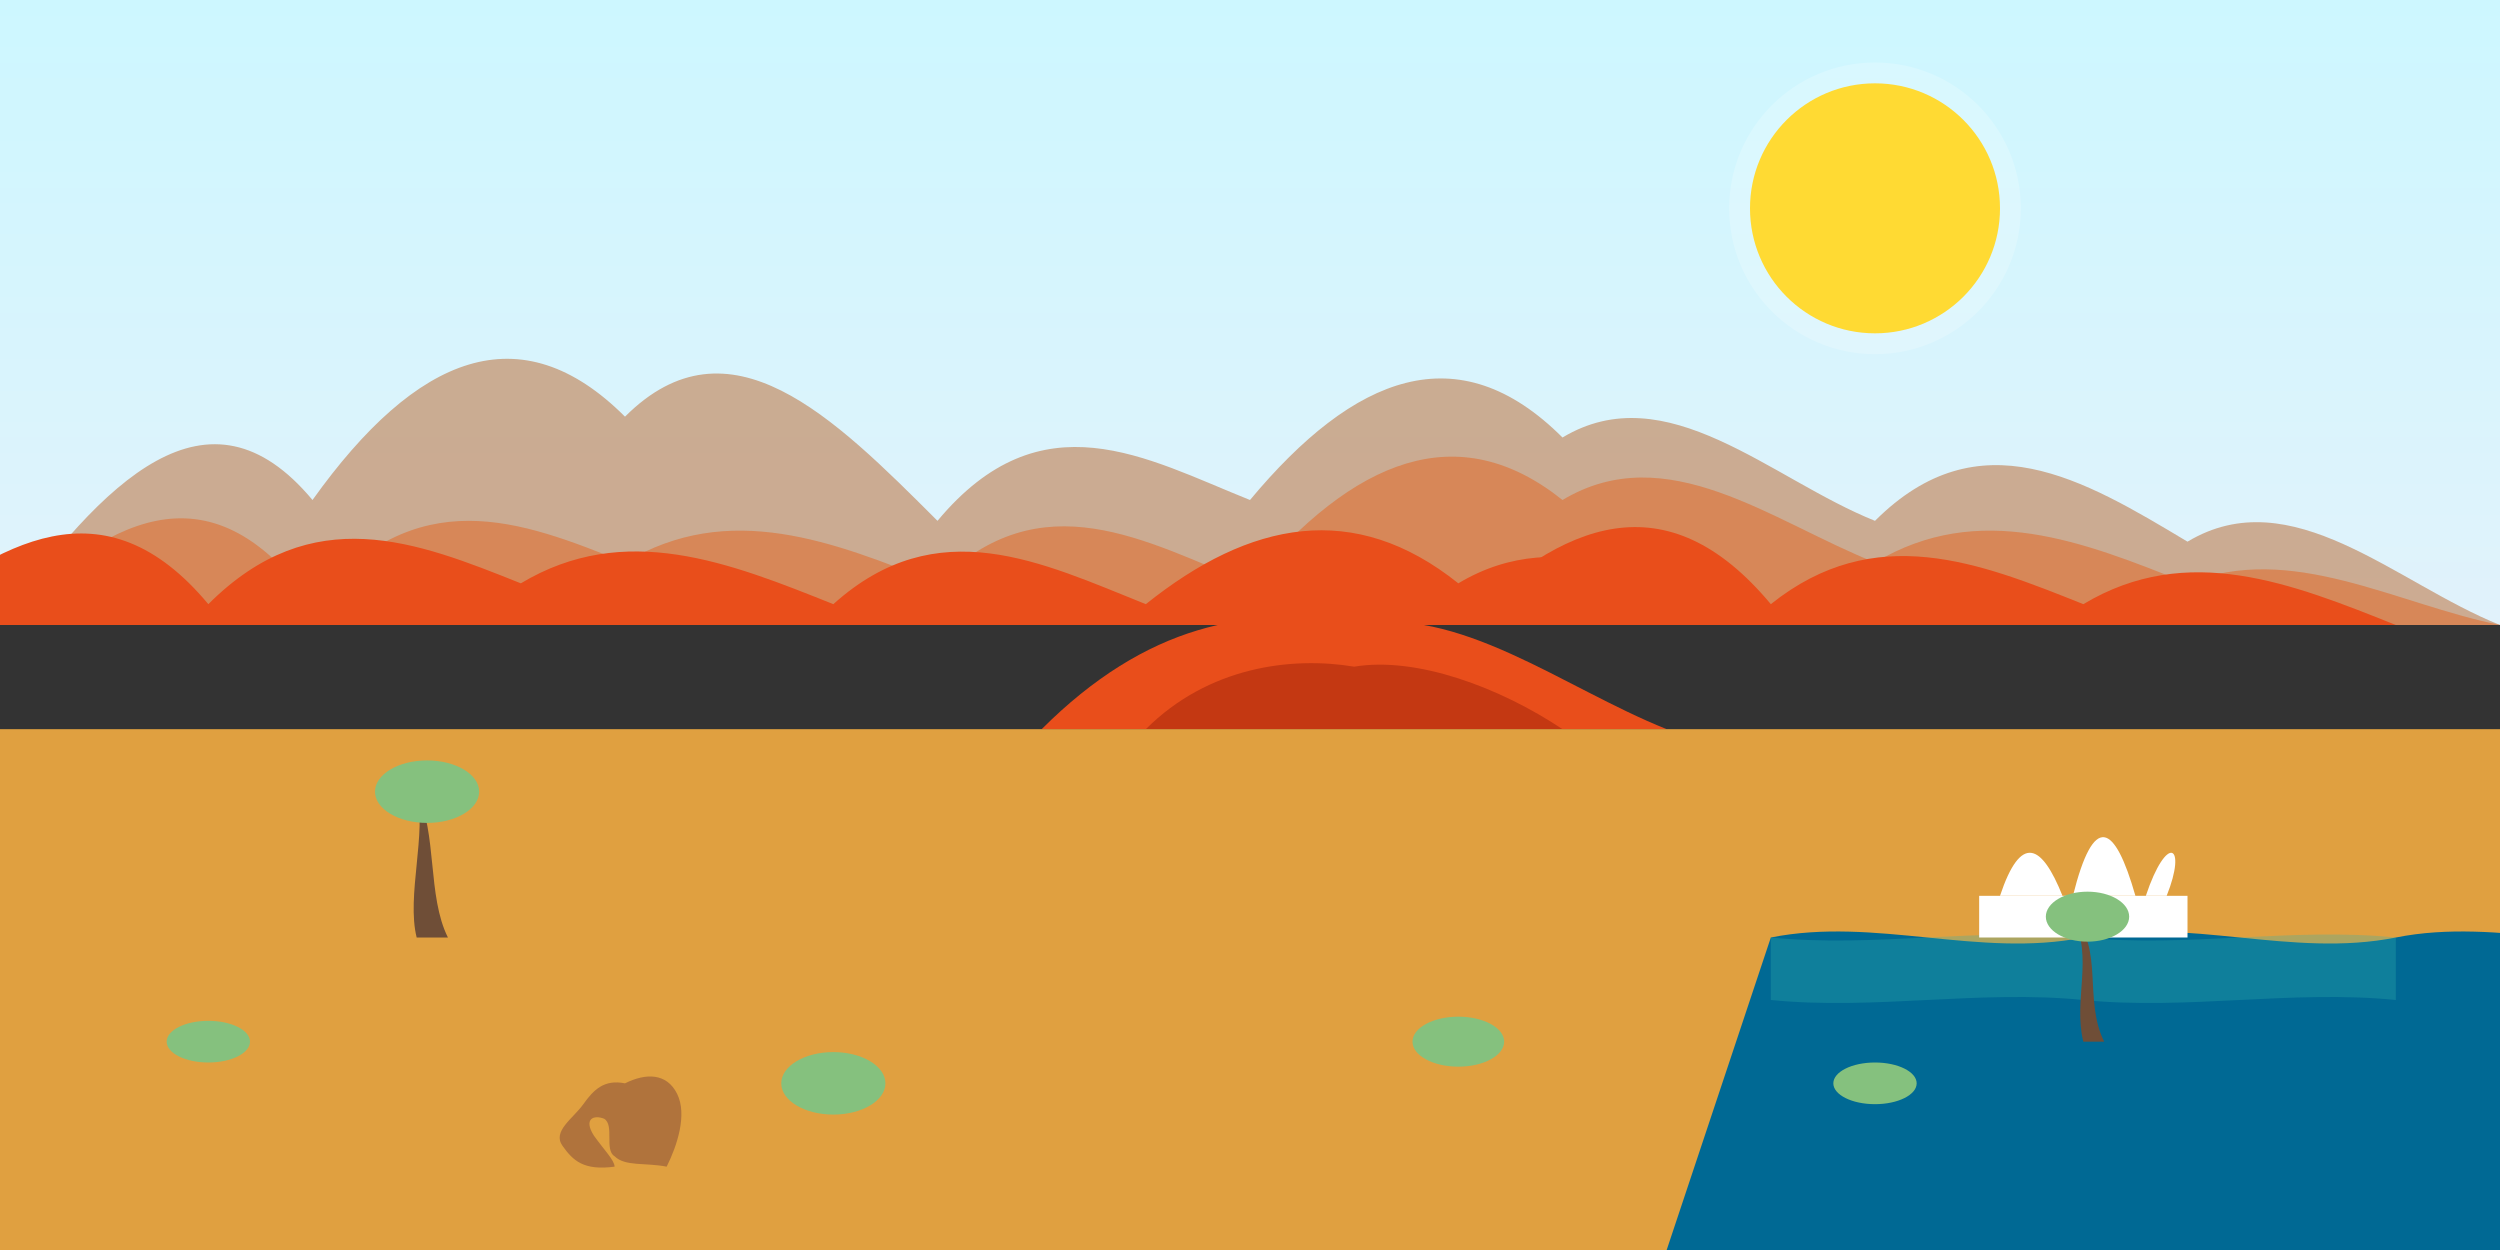 <svg xmlns="http://www.w3.org/2000/svg" width="1200" height="600" viewBox="0 0 1200 600">
  <rect x="0" y="0" width="1200" height="600" fill="#333333" stroke="none"/>
  <defs>
    <style>
      .sky {
        fill: #e1f2fb;
      }
      .sky-gradient {
        fill: url(#sky-gradient);
      }
      .sun {
        fill: #ffd100;
      }
      .mountain-distant {
        fill: #c38d66;
        opacity: 0.7;
      }
      .mountain-mid {
        fill: #d97e4a;
        opacity: 0.8;
      }
      .mountain-close {
        fill: #e94e1b;
      }
      .uluru {
        fill: #e94e1b;
      }
      .uluru-shadow {
        fill: #c43812;
      }
      .ground {
        fill: #e0a040;
      }
      .water {
        fill: #006994;
      }
      .water-highlight {
        fill: #35b0ab;
        opacity: 0.3;
      }
      .opera-house {
        fill: #ffffff;
      }
      .kangaroo {
        fill: #b0733c;
      }
      .koala {
        fill: #a3a3a3;
      }
      .tree {
        fill: #6f4e37;
      }
      .foliage {
        fill: #85c17e;
      }
    </style>
    <linearGradient id="sky-gradient" x1="0%" y1="0%" x2="0%" y2="100%">
      <stop offset="0%" style="stop-color:#cdf7ff;stop-opacity:1" />
      <stop offset="100%" style="stop-color:#e1f2fb;stop-opacity:1" />
    </linearGradient>
  </defs>
  
  <!-- Sky Background with Gradient -->
  <rect class="sky-gradient" x="0" y="0" width="1200" height="300"/>
  
  <!-- Sun -->
  <circle class="sun" cx="900" cy="100" r="60"/>
  <circle fill="#ffffff" cx="900" cy="100" r="70" opacity="0.2"/>
  
  <!-- Far Mountains - Blue Mountains Silhouette -->
  <path class="mountain-distant" d="M0,300 C50,230 100,180 150,240 C200,170 250,150 300,200 C350,150 400,200 450,250 C500,190 550,220 600,240 C650,180 700,160 750,210 C800,180 850,230 900,250 C950,200 1000,230 1050,260 C1100,230 1150,280 1200,300 Z"/>
  
  <!-- Mid Mountains -->
  <path class="mountain-mid" d="M0,300 C50,250 100,220 150,290 C200,230 250,250 300,270 C350,240 400,260 450,280 C500,230 550,260 600,280 C650,220 700,200 750,240 C800,210 850,250 900,270 C950,240 1000,260 1050,280 C1100,260 1150,290 1200,300 Z"/>
  
  <!-- Close Mountains - Flinders Ranges Style -->
  <path class="mountain-close" d="M-50,300 C0,260 50,230 100,290 C150,240 200,260 250,280 C300,250 350,270 400,290 C450,245 500,270 550,290 C600,250 650,240 700,280 C750,250 800,280 850,300 L-50,300 Z"/>
  <path class="mountain-close" d="M700,300 C750,250 800,230 850,290 C900,250 950,270 1000,290 C1050,260 1100,280 1150,300 Z"/>
  
  <!-- Uluru -->
  <path class="uluru" d="M500,350 C550,300 600,290 650,300 C700,290 750,330 800,350 Z"/>
  <path class="uluru-shadow" d="M550,350 C580,320 620,315 650,320 C680,315 720,330 750,350 Z"/>
  
  <!-- Desert Ground -->
  <rect class="ground" x="0" y="350" width="1200" height="250"/>
  
  <!-- Sydney Opera House (Stylized) -->
  <path class="water" d="M850,450 C900,440 950,460 1000,450 C1050,440 1100,460 1150,450 C1200,440 1250,460 1300,450 L1300,600 L800,600 Z"/>
  <path class="water-highlight" d="M850,450 C900,455 950,445 1000,450 C1050,455 1100,445 1150,450 L1150,480 C1100,475 1050,485 1000,480 C950,475 900,485 850,480 Z"/>
  
  <!-- Opera House -->
  <rect class="opera-house" x="950" y="430" width="100" height="20"/> <!-- Base -->
  <path class="opera-house" d="M960,430 C970,400 980,405 990,430 Z"/>
  <path class="opera-house" d="M995,430 C1005,390 1015,395 1025,430 Z"/>
  <path class="opera-house" d="M1030,430 C1040,400 1050,405 1040,430 Z"/>
  
  <!-- Gum Trees -->
  <path class="tree" d="M200,450 C195,430 205,400 200,380 C210,400 205,430 215,450 Z"/>
  <ellipse class="foliage" cx="205" cy="380" rx="25" ry="15"/>
  
  <path class="tree" d="M1000,500 C995,480 1005,460 995,440 C1010,455 1000,480 1010,500 Z"/>
  <ellipse class="foliage" cx="1002" cy="440" rx="20" ry="12"/>
  
  <!-- Kangaroo Silhouette -->
  <path class="kangaroo" d="M300,520 C310,515 320,515 325,525 C330,535 325,550 320,560 C310,558 300,560 295,555 C290,552 295,540 290,537 C285,535 280,537 285,545 C290,552 295,557 295,560 C280,562 275,557 270,550 C265,543 275,537 280,530 C285,523 290,518 300,520 Z"/>
  
  <!-- Scrub Bushes -->
  <ellipse class="foliage" cx="100" cy="500" rx="20" ry="10"/>
  <ellipse class="foliage" cx="400" cy="520" rx="25" ry="15"/>
  <ellipse class="foliage" cx="700" cy="500" rx="22" ry="12"/>
  <ellipse class="foliage" cx="900" cy="520" rx="20" ry="10"/>
</svg>
